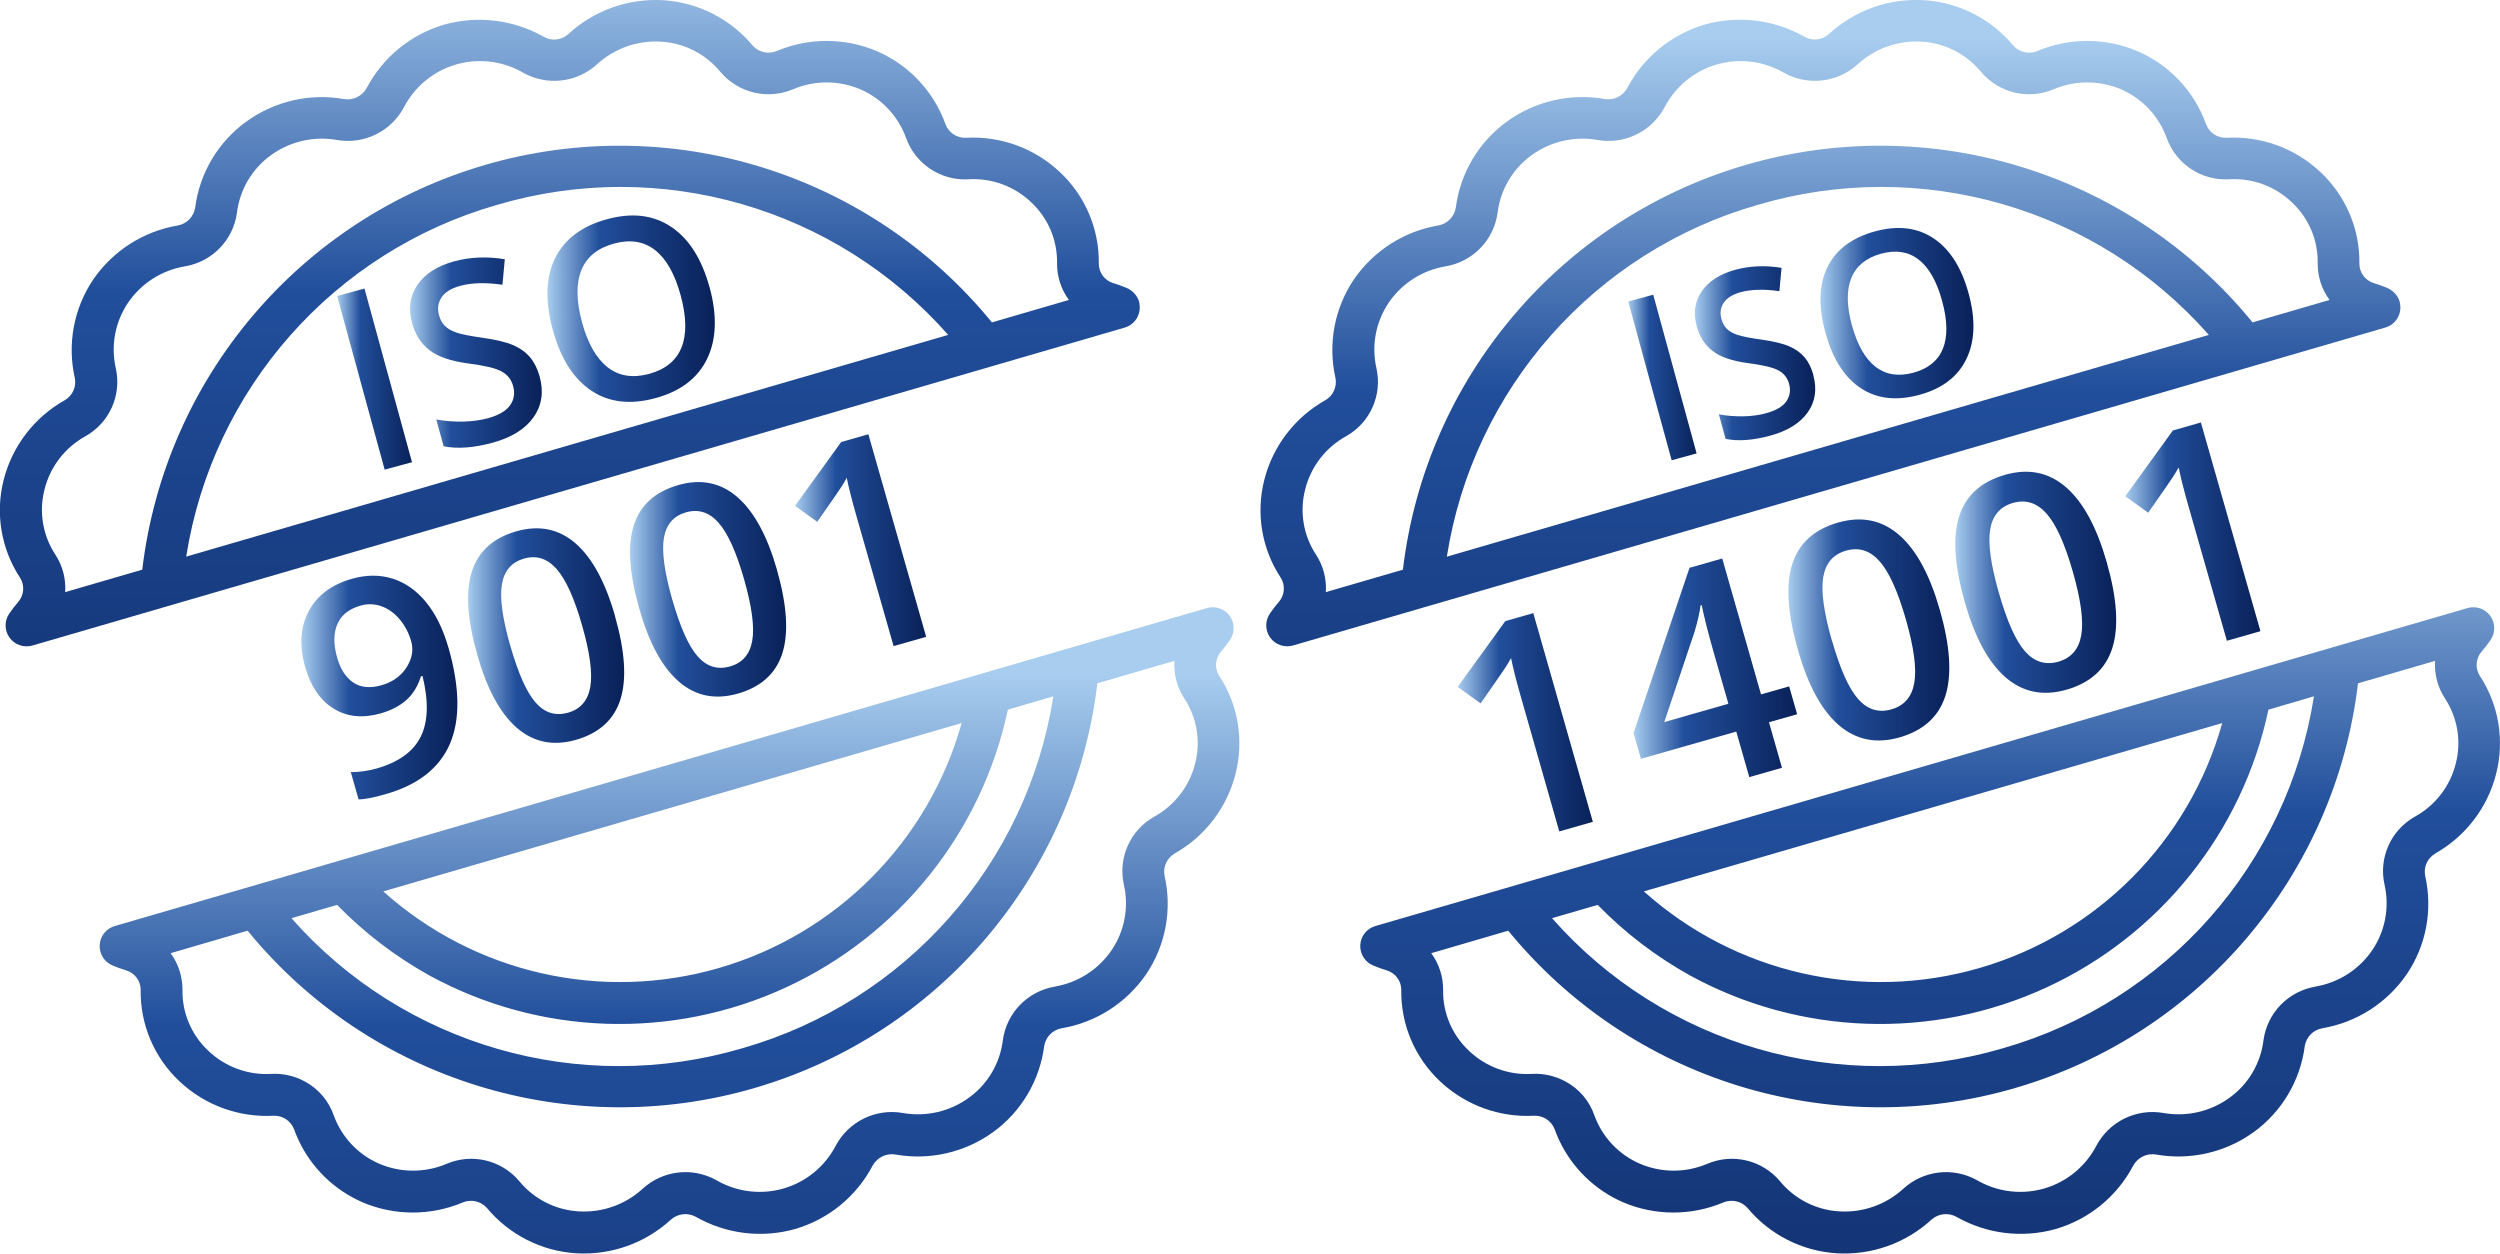 <svg xmlns="http://www.w3.org/2000/svg" xmlns:xlink="http://www.w3.org/1999/xlink" id="Capa_2" viewBox="0 0 455.66 228.47"><defs><style>.cls-1{fill:url(#Degradado_sin_nombre_3-19);}.cls-2{fill:url(#Degradado_sin_nombre_3-17);}.cls-3{fill:url(#Degradado_sin_nombre_3-18);}.cls-4{fill:url(#Degradado_sin_nombre_3-13);}.cls-5{fill:url(#Degradado_sin_nombre_3-12);}.cls-6{fill:url(#Degradado_sin_nombre_3-15);}.cls-7{fill:url(#Degradado_sin_nombre_3-14);}.cls-8{fill:url(#Degradado_sin_nombre_3-11);}.cls-9{fill:url(#Degradado_sin_nombre_3-10);}.cls-10{fill:url(#Degradado_sin_nombre_3-16);}.cls-11{fill:url(#Degradado_sin_nombre_3-2);}.cls-12{fill:url(#Degradado_sin_nombre_3-6);}.cls-13{fill:url(#Degradado_sin_nombre_3-5);}.cls-14{fill:url(#Degradado_sin_nombre_3-4);}.cls-15{fill:url(#Degradado_sin_nombre_3-3);}.cls-16{fill:url(#Degradado_sin_nombre_3-9);}.cls-17{fill:url(#Degradado_sin_nombre_3-8);}.cls-18{fill:url(#Degradado_sin_nombre_3-7);}.cls-19{fill:url(#Degradado_sin_nombre_3);}</style><linearGradient id="Degradado_sin_nombre_3" x1="265.68" y1="131.64" x2="290.32" y2="131.64" gradientUnits="userSpaceOnUse"><stop offset="0" stop-color="#a8cdef"></stop><stop offset=".31" stop-color="#214e9b"></stop><stop offset="1" stop-color="#092159"></stop></linearGradient><linearGradient id="Degradado_sin_nombre_3-2" x1="297.74" y1="121.72" x2="327.55" y2="121.72" xlink:href="#Degradado_sin_nombre_3"></linearGradient><linearGradient id="Degradado_sin_nombre_3-3" x1="325.96" y1="114.81" x2="355.28" y2="114.81" xlink:href="#Degradado_sin_nombre_3"></linearGradient><linearGradient id="Degradado_sin_nombre_3-4" x1="356.38" y1="106.12" x2="385.71" y2="106.12" xlink:href="#Degradado_sin_nombre_3"></linearGradient><linearGradient id="Degradado_sin_nombre_3-5" x1="387.36" y1="96.89" x2="412" y2="96.89" xlink:href="#Degradado_sin_nombre_3"></linearGradient><linearGradient id="Degradado_sin_nombre_3-6" x1="351.79" y1="83.64" x2="351.79" y2="291.39" xlink:href="#Degradado_sin_nombre_3"></linearGradient><linearGradient id="Degradado_sin_nombre_3-7" x1="333.64" y1="6.88" x2="333.64" y2="214.63" xlink:href="#Degradado_sin_nombre_3"></linearGradient><linearGradient id="Degradado_sin_nombre_3-8" x1="296.77" y1="68.8" x2="309.23" y2="68.8" xlink:href="#Degradado_sin_nombre_3"></linearGradient><linearGradient id="Degradado_sin_nombre_3-9" x1="308.9" y1="64.39" x2="330.86" y2="64.39" xlink:href="#Degradado_sin_nombre_3"></linearGradient><linearGradient id="Degradado_sin_nombre_3-10" x1="331.8" y1="57.08" x2="359.69" y2="57.08" xlink:href="#Degradado_sin_nombre_3"></linearGradient><linearGradient id="Degradado_sin_nombre_3-11" x1="54.93" y1="125.33" x2="83.37" y2="125.33" xlink:href="#Degradado_sin_nombre_3"></linearGradient><linearGradient id="Degradado_sin_nombre_3-12" x1="85.3" y1="115.85" x2="113.76" y2="115.85" xlink:href="#Degradado_sin_nombre_3"></linearGradient><linearGradient id="Degradado_sin_nombre_3-13" x1="114.83" y1="107.41" x2="143.29" y2="107.41" xlink:href="#Degradado_sin_nombre_3"></linearGradient><linearGradient id="Degradado_sin_nombre_3-14" x1="144.89" y1="98.46" x2="168.81" y2="98.46" xlink:href="#Degradado_sin_nombre_3"></linearGradient><linearGradient id="Degradado_sin_nombre_3-15" x1="122.02" y1="122.62" x2="122.02" y2="330.36" xlink:href="#Degradado_sin_nombre_3"></linearGradient><linearGradient id="Degradado_sin_nombre_3-16" x1="103.88" y1="-11.18" x2="103.88" y2="196.58" xlink:href="#Degradado_sin_nombre_3"></linearGradient><linearGradient id="Degradado_sin_nombre_3-17" x1="61.46" y1="69.1" x2="75.09" y2="69.1" xlink:href="#Degradado_sin_nombre_3"></linearGradient><linearGradient id="Degradado_sin_nombre_3-18" x1="74.73" y1="64.26" x2="98.75" y2="64.26" xlink:href="#Degradado_sin_nombre_3"></linearGradient><linearGradient id="Degradado_sin_nombre_3-19" x1="99.79" y1="56.27" x2="130.29" y2="56.27" xlink:href="#Degradado_sin_nombre_3"></linearGradient></defs><g id="Capa_1-2"><path class="cls-19" d="M290.32,149.79l-6.12,1.75-7.01-24.57c-.84-2.93-1.43-5.28-1.78-7.03-.28.53-.64,1.13-1.08,1.8-.44.67-1.93,2.82-4.47,6.46l-4.18-3,8.68-11.99,5.1-1.46,10.86,38.05Z"></path><path class="cls-11" d="M327.55,130.18l-5.13,1.46,2.37,8.3-5.96,1.7-2.37-8.3-17.38,4.96-1.34-4.71,10.2-30.1,5.96-1.7,7.07,24.77,5.13-1.46,1.45,5.07ZM315.02,128.27l-2.73-9.55c-.97-3.4-1.68-6.21-2.13-8.43l-.21.06c-.16,1.28-.53,2.89-1.1,4.82l-5.52,16.44,11.68-3.34Z"></path><path class="cls-15" d="M353.56,111.16c1.89,6.61,2.23,11.82,1.02,15.64-1.21,3.82-4,6.35-8.37,7.6-4.23,1.21-7.92.47-11.05-2.22-3.13-2.69-5.61-7.23-7.44-13.63-1.92-6.71-2.27-11.97-1.05-15.76,1.22-3.79,4-6.31,8.36-7.55,4.25-1.21,7.94-.47,11.08,2.24,3.14,2.7,5.62,7.27,7.45,13.69ZM333.91,116.77c1.48,5.19,3.07,8.74,4.77,10.65,1.7,1.92,3.72,2.54,6.06,1.87,2.34-.67,3.73-2.29,4.17-4.85.44-2.56-.07-6.41-1.53-11.52-1.46-5.1-3.05-8.64-4.79-10.61-1.74-1.97-3.77-2.62-6.12-1.95-2.34.67-3.73,2.27-4.16,4.82-.43,2.54.1,6.41,1.58,11.6Z"></path><path class="cls-14" d="M383.98,102.47c1.89,6.61,2.23,11.82,1.02,15.64-1.21,3.82-4,6.35-8.37,7.6-4.23,1.21-7.92.47-11.05-2.22-3.13-2.69-5.61-7.23-7.44-13.64-1.92-6.71-2.27-11.97-1.05-15.76s4-6.31,8.36-7.55c4.25-1.21,7.94-.47,11.08,2.24,3.14,2.71,5.62,7.27,7.45,13.69ZM364.33,108.08c1.48,5.19,3.07,8.74,4.77,10.65,1.7,1.92,3.72,2.54,6.07,1.87,2.34-.67,3.73-2.28,4.17-4.85.44-2.56-.07-6.41-1.53-11.52-1.46-5.1-3.05-8.64-4.79-10.61-1.74-1.97-3.77-2.62-6.12-1.96-2.34.67-3.73,2.27-4.16,4.82-.43,2.54.1,6.41,1.58,11.6Z"></path><path class="cls-13" d="M412,115.04l-6.12,1.75-7.01-24.57c-.84-2.93-1.43-5.28-1.78-7.03-.28.53-.64,1.13-1.08,1.8-.44.67-1.93,2.82-4.47,6.46l-4.18-3,8.68-11.99,5.1-1.46,10.86,38.05Z"></path><path class="cls-12" d="M443.83,155.57c5.53-3.1,9.55-8.34,11.11-14.48,1.59-6.13.51-12.65-2.98-17.94-.86-1.38-.72-3.15.34-4.38.58-.67,1.12-1.37,1.62-2.1.93-1.32.92-3.09-.02-4.4-.94-1.31-2.61-1.89-4.16-1.44l-24.61,7.16-149.86,43.64-24.61,7.16c-1.55.45-2.65,1.84-2.73,3.45-.09,1.61.85,3.11,2.34,3.73.79.33,1.63.64,2.5.9,1.55.47,2.62,1.89,2.63,3.51-.11,6.34,2.48,12.42,7.11,16.74,4.61,4.33,10.79,6.58,17.1,6.24,1.65-.07,3.16.92,3.75,2.47,1.89,5.27,5.64,9.66,10.55,12.36.62.34,1.26.65,1.91.94,5.85,2.49,12.46,2.5,18.32.02,1.52-.62,3.27-.21,4.36,1.01,4.05,4.88,9.94,7.87,16.27,8.27,6.36.38,12.61-1.84,17.3-6.16,1.26-1.1,3.07-1.29,4.53-.48,5.49,3.13,12.01,3.93,18.1,2.21,6.08-1.78,11.17-5.95,14.11-11.55.81-1.47,2.45-2.29,4.11-2.03,6.27,1.12,12.72-.36,17.88-4.1,5.12-3.72,8.47-9.39,9.28-15.67.26-1.64,1.53-2.94,3.17-3.23,6.27-1.06,11.83-4.62,15.42-9.86,3.55-5.26,4.76-11.75,3.35-17.94-.32-1.6.42-3.22,1.83-4.04ZM365.1,191.05c-29.68,8.77-61.76-.47-82.22-23.7l8.32-2.42c4.97,5.1,10.66,9.44,16.88,12.89,20.06,10.93,44.1,11.74,64.85,2.19,20.75-9.55,35.78-28.33,40.53-50.67l8.29-2.43c-4.79,30.58-26.89,55.61-56.65,64.14h0ZM405.03,131.8c-6.03,21.51-22.73,38.38-44.18,44.62-21.45,6.24-44.6.97-61.23-13.95l105.41-30.68ZM422.07,179.82c-4.98.82-8.84,4.78-9.52,9.78-.51,4.2-2.75,8.01-6.19,10.48-3.46,2.52-7.8,3.52-12.02,2.78-4.95-.88-9.91,1.54-12.26,5.99-1.95,3.72-5.31,6.51-9.33,7.72-4.02,1.21-8.36.76-12.05-1.26l-.45-.25c-4.34-2.38-9.7-1.73-13.35,1.61-3.16,2.89-7.36,4.38-11.64,4.12-4.24-.24-8.19-2.25-10.87-5.54-3.25-3.83-8.61-5.1-13.23-3.12-3.93,1.66-8.36,1.65-12.28-.03-3.86-1.67-6.85-4.86-8.28-8.81-.91-2.63-2.77-4.82-5.22-6.15-1.88-1.03-4-1.52-6.14-1.41-4.24.26-8.39-1.26-11.47-4.18-3.08-2.86-4.81-6.9-4.74-11.1.02-2.41-.73-4.77-2.16-6.72l14.03-4.1c22.24,27.22,58.6,38.52,92.35,28.69,33.75-9.82,58.37-38.87,62.53-73.78l14.05-4.09c-.16,2.41.47,4.81,1.79,6.83,2.31,3.51,3.03,7.83,1.98,11.89-1.03,4.13-3.74,7.64-7.47,9.69-4.38,2.47-6.62,7.51-5.51,12.41.93,4.11.12,8.42-2.24,11.91-2.4,3.52-6.12,5.91-10.32,6.63h.01Z"></path><path class="cls-18" d="M437.46,55.37c-.22-1.34-1.21-2.43-2.47-2.94-.74-.3-1.52-.59-2.33-.83-1.55-.47-2.62-1.89-2.63-3.51.11-6.34-2.48-12.42-7.11-16.74-4.6-4.34-10.79-6.59-17.1-6.24-1.66.07-3.17-.93-3.74-2.49-2.14-5.96-6.65-10.77-12.46-13.28-5.85-2.5-12.46-2.51-18.32-.03-1.52.62-3.27.22-4.36-1.01-4.05-4.88-9.94-7.87-16.27-8.27-6.36-.38-12.61,1.84-17.3,6.16-1.24,1.15-3.08,1.34-4.53.48-5.51-3.11-12.03-3.9-18.12-2.19-6.07,1.78-11.16,5.94-14.11,11.54-.8,1.47-2.45,2.29-4.11,2.03-6.27-1.11-12.73.38-17.88,4.13-5.12,3.72-8.47,9.39-9.28,15.67-.26,1.64-1.53,2.94-3.17,3.24-6.26,1.05-11.83,4.62-15.42,9.86-3.54,5.27-4.75,11.77-3.34,17.95.31,1.6-.42,3.21-1.83,4.03-5.52,3.09-9.54,8.31-11.12,14.44-1.59,6.13-.51,12.65,2.98,17.94.86,1.38.72,3.15-.34,4.38-.58.67-1.12,1.37-1.62,2.1-.93,1.33-.92,3.09.02,4.41.94,1.31,2.61,1.89,4.16,1.45h0s24.62-7.17,24.62-7.17l149.85-43.61,24.63-7.17c1.82-.53,3.02-2.35,2.69-4.31ZM263.71,101.45c4.8-30.58,26.91-55.59,56.66-64.11,29.68-8.78,61.76.47,82.22,23.7l-138.88,40.42ZM410.57,58.77c-22.23-27.24-58.59-38.54-92.35-28.72-33.76,9.82-58.37,38.87-62.52,73.78l-14.05,4.09c.16-2.41-.47-4.81-1.79-6.83-2.31-3.51-3.03-7.83-1.97-11.9,1.03-4.13,3.74-7.64,7.47-9.69,4.38-2.47,6.62-7.51,5.51-12.41-.93-4.11-.12-8.42,2.24-11.92,2.4-3.52,6.13-5.91,10.33-6.62,4.98-.82,8.84-4.78,9.52-9.78.51-4.2,2.75-8,6.19-10.48,3.46-2.52,7.8-3.52,12.02-2.78,4.95.87,9.89-1.55,12.24-5.99,1.95-3.72,5.31-6.51,9.33-7.72,4.02-1.21,8.36-.76,12.04,1.26l.29.16c4.36,2.48,9.82,1.87,13.52-1.51,3.16-2.89,7.37-4.38,11.64-4.12,4.24.24,8.18,2.25,10.87,5.54,3.25,3.83,8.61,5.1,13.23,3.13,3.93-1.66,8.36-1.65,12.28.03,3.86,1.68,6.85,4.87,8.29,8.82,1.69,4.76,6.31,7.84,11.35,7.57,4.24-.27,8.39,1.25,11.46,4.18,3.08,2.86,4.79,6.89,4.72,11.09-.03,2.41.73,4.77,2.16,6.72l-14.03,4.09Z"></path><path class="cls-17" d="M304.68,83.89l-7.91-28.93,4.55-1.25,7.91,28.93-4.55,1.25Z"></path><path class="cls-16" d="M330.5,68.39c.7,2.57.36,4.84-1.03,6.79-1.39,1.95-3.66,3.36-6.81,4.22-3.15.86-5.87,1.06-8.15.59l-1.22-4.47c1.44.27,2.92.39,4.45.36,1.53-.03,2.91-.22,4.14-.56,1.8-.49,3.04-1.21,3.7-2.16.66-.95.83-2.02.5-3.22-.3-1.08-.94-1.89-1.93-2.43-.99-.54-2.86-.98-5.61-1.34-2.83-.37-4.96-1.1-6.38-2.19-1.42-1.09-2.39-2.59-2.91-4.52-.66-2.41-.35-4.54.92-6.38,1.27-1.84,3.3-3.14,6.08-3.9,2.67-.73,5.49-.85,8.46-.36l-.39,4.25c-2.77-.4-5.13-.34-7.07.19-1.47.4-2.5,1.04-3.08,1.92s-.72,1.86-.42,2.95c.21.75.53,1.35.98,1.8.45.45,1.09.82,1.92,1.1.83.28,2.26.57,4.29.85,2.29.33,4.01.74,5.17,1.24s2.1,1.18,2.81,2.02c.71.84,1.24,1.91,1.6,3.22Z"></path><path class="cls-9" d="M358.81,53.5c1.29,4.71,1.16,8.68-.4,11.91-1.55,3.23-4.41,5.42-8.56,6.55-4.2,1.15-7.79.74-10.75-1.24-2.96-1.98-5.1-5.35-6.4-10.13-1.31-4.78-1.18-8.75.39-11.93,1.57-3.18,4.45-5.34,8.66-6.49,4.14-1.13,7.7-.71,10.67,1.27,2.97,1.98,5.1,5.33,6.39,10.05ZM337.55,59.32c.97,3.56,2.41,6.07,4.29,7.53,1.89,1.46,4.19,1.82,6.91,1.08,2.71-.74,4.5-2.21,5.38-4.4.88-2.2.83-5.1-.16-8.7-.97-3.55-2.39-6.05-4.26-7.51-1.87-1.46-4.15-1.82-6.86-1.08-2.73.75-4.54,2.23-5.43,4.44-.89,2.21-.85,5.1.12,8.64Z"></path><path class="cls-8" d="M81.74,118.04c2.08,7.27,2.16,13.12.26,17.54-1.91,4.42-5.81,7.48-11.7,9.16-2.24.64-3.89.96-4.94.97l-1.42-4.98c1.62,0,3.19-.23,4.7-.66,4.01-1.14,6.69-3.08,8.04-5.79,1.35-2.72,1.47-6.41.33-11.08l-.3.09c-.56,1.8-1.45,3.24-2.66,4.31-1.21,1.07-2.76,1.88-4.65,2.42-3.27.93-6.13.65-8.58-.86-2.45-1.5-4.18-4.03-5.2-7.58-1.1-3.86-.9-7.23.62-10.13,1.51-2.9,4.14-4.88,7.87-5.95,2.63-.75,5.1-.77,7.42-.04,2.32.72,4.36,2.15,6.11,4.28s3.12,4.9,4.09,8.3ZM65.63,110.41c-2.05.59-3.44,1.71-4.15,3.36-.71,1.65-.72,3.69-.03,6.11.6,2.1,1.58,3.61,2.95,4.53,1.36.91,3.08,1.07,5.15.48,2-.57,3.52-1.65,4.54-3.24,1.02-1.59,1.31-3.18.85-4.78-.43-1.5-1.12-2.82-2.07-3.96-.95-1.14-2.06-1.94-3.32-2.4-1.26-.46-2.56-.5-3.91-.11Z"></path><path class="cls-5" d="M112.09,112.3c1.83,6.42,2.16,11.47.99,15.18-1.17,3.7-3.88,6.16-8.12,7.37-4.11,1.17-7.68.45-10.72-2.16-3.04-2.61-5.45-7.02-7.22-13.23-1.86-6.52-2.2-11.61-1.02-15.29,1.18-3.68,3.88-6.12,8.11-7.33,4.13-1.18,7.71-.45,10.76,2.17,3.04,2.63,5.46,7.05,7.23,13.28ZM93.02,117.74c1.44,5.03,2.98,8.48,4.63,10.34,1.65,1.86,3.61,2.46,5.89,1.82,2.27-.65,3.62-2.22,4.05-4.71.43-2.49-.07-6.22-1.49-11.18-1.41-4.95-2.96-8.38-4.65-10.3-1.69-1.91-3.66-2.55-5.94-1.9-2.27.65-3.62,2.21-4.03,4.68-.42,2.47.1,6.22,1.53,11.25Z"></path><path class="cls-4" d="M141.61,103.87c1.83,6.41,2.16,11.47.99,15.18-1.17,3.7-3.88,6.16-8.12,7.37-4.11,1.17-7.68.46-10.72-2.16-3.04-2.61-5.45-7.02-7.22-13.23-1.86-6.52-2.2-11.61-1.02-15.29,1.18-3.68,3.88-6.12,8.11-7.33,4.12-1.18,7.71-.45,10.75,2.18,3.04,2.63,5.46,7.05,7.24,13.28ZM122.54,109.31c1.44,5.03,2.98,8.48,4.63,10.34,1.65,1.86,3.61,2.46,5.89,1.82,2.27-.65,3.62-2.22,4.05-4.71.43-2.49-.07-6.22-1.49-11.18-1.41-4.95-2.96-8.38-4.65-10.3-1.69-1.91-3.66-2.55-5.94-1.9-2.27.65-3.62,2.21-4.03,4.68-.41,2.47.1,6.22,1.53,11.25Z"></path><path class="cls-7" d="M168.81,116.07l-5.94,1.69-6.81-23.84c-.81-2.85-1.39-5.12-1.73-6.83-.27.51-.62,1.1-1.04,1.75-.43.65-1.87,2.74-4.34,6.27l-4.05-2.91,8.42-11.64,4.95-1.41,10.54,36.93Z"></path><path class="cls-6" d="M214.07,155.57c5.53-3.1,9.55-8.34,11.11-14.48,1.59-6.13.51-12.65-2.98-17.94-.86-1.38-.72-3.15.34-4.38.58-.67,1.12-1.37,1.62-2.1.93-1.32.92-3.09-.02-4.4-.94-1.31-2.61-1.89-4.16-1.44l-24.61,7.16-149.86,43.64-24.61,7.16c-1.55.45-2.65,1.84-2.73,3.45-.09,1.61.85,3.11,2.34,3.73.79.33,1.63.64,2.5.9,1.55.47,2.62,1.89,2.63,3.51-.11,6.34,2.48,12.42,7.11,16.74,4.61,4.33,10.79,6.58,17.1,6.24,1.65-.07,3.16.92,3.75,2.47,1.89,5.27,5.64,9.66,10.55,12.36.62.34,1.26.65,1.91.94,5.85,2.49,12.46,2.5,18.32.02,1.52-.62,3.27-.21,4.36,1.01,4.05,4.88,9.94,7.87,16.27,8.27,6.36.38,12.61-1.84,17.3-6.16,1.26-1.1,3.07-1.29,4.53-.48,5.49,3.13,12.01,3.93,18.1,2.21,6.08-1.78,11.17-5.95,14.11-11.55.81-1.47,2.45-2.29,4.11-2.03,6.27,1.12,12.72-.36,17.88-4.1,5.12-3.72,8.47-9.39,9.28-15.67.26-1.64,1.53-2.94,3.17-3.23,6.27-1.06,11.83-4.62,15.42-9.86,3.55-5.26,4.76-11.75,3.35-17.94-.32-1.6.42-3.22,1.83-4.04ZM135.34,191.05c-29.68,8.77-61.76-.47-82.22-23.7l8.32-2.42c4.97,5.1,10.66,9.44,16.88,12.89,20.06,10.93,44.1,11.74,64.85,2.19,20.75-9.55,35.78-28.33,40.53-50.67l8.29-2.43c-4.79,30.58-26.89,55.61-56.65,64.14h0ZM175.27,131.8c-6.03,21.51-22.73,38.38-44.18,44.62-21.45,6.24-44.6.97-61.23-13.95l105.41-30.68ZM192.3,179.82c-4.98.82-8.84,4.78-9.52,9.78-.51,4.2-2.75,8.01-6.19,10.48-3.46,2.52-7.8,3.52-12.02,2.78-4.95-.88-9.91,1.54-12.26,5.99-1.95,3.72-5.31,6.51-9.33,7.72-4.02,1.21-8.36.76-12.05-1.26l-.45-.25c-4.34-2.38-9.7-1.73-13.35,1.61-3.16,2.89-7.36,4.38-11.64,4.12-4.24-.24-8.19-2.25-10.87-5.54-3.25-3.83-8.61-5.1-13.23-3.12-3.93,1.66-8.36,1.65-12.28-.03-3.86-1.67-6.85-4.86-8.28-8.81-.91-2.63-2.77-4.82-5.22-6.15-1.88-1.03-4-1.52-6.14-1.41-4.24.26-8.39-1.26-11.47-4.18-3.08-2.86-4.81-6.9-4.74-11.1.02-2.41-.73-4.77-2.16-6.72l14.03-4.1c22.24,27.22,58.6,38.52,92.35,28.69,33.75-9.82,58.37-38.87,62.53-73.78l14.05-4.09c-.16,2.41.47,4.81,1.79,6.83,2.31,3.51,3.03,7.83,1.98,11.89-1.03,4.13-3.74,7.64-7.47,9.69-4.38,2.47-6.62,7.51-5.51,12.41.93,4.11.12,8.42-2.24,11.91-2.4,3.52-6.12,5.91-10.32,6.63h.01Z"></path><path class="cls-10" d="M207.7,55.37c-.22-1.34-1.21-2.43-2.47-2.94-.74-.3-1.52-.59-2.33-.83-1.55-.47-2.62-1.89-2.63-3.51.11-6.34-2.48-12.42-7.11-16.74-4.6-4.34-10.79-6.59-17.1-6.24-1.66.07-3.17-.93-3.74-2.49-2.14-5.96-6.65-10.77-12.46-13.28-5.85-2.5-12.46-2.51-18.32-.03-1.52.62-3.27.22-4.36-1.01C133.12,3.43,127.23.44,120.9.04c-6.36-.38-12.61,1.84-17.3,6.16-1.24,1.15-3.08,1.34-4.53.48-5.51-3.11-12.03-3.9-18.12-2.19-6.07,1.78-11.16,5.94-14.11,11.54-.8,1.47-2.45,2.29-4.11,2.03-6.27-1.11-12.73.38-17.88,4.13-5.12,3.72-8.47,9.39-9.28,15.67-.26,1.64-1.53,2.94-3.17,3.24-6.26,1.05-11.83,4.62-15.42,9.86-3.54,5.27-4.75,11.77-3.34,17.95.31,1.6-.42,3.21-1.83,4.03-5.52,3.09-9.54,8.31-11.12,14.44-1.59,6.13-.51,12.65,2.98,17.94.86,1.38.72,3.15-.34,4.38-.58.67-1.12,1.37-1.62,2.1-.93,1.33-.92,3.09.02,4.41.94,1.31,2.61,1.89,4.16,1.45h0s24.62-7.17,24.62-7.17l149.85-43.61,24.63-7.17c1.82-.53,3.02-2.35,2.69-4.31ZM33.94,101.45c4.8-30.58,26.91-55.59,56.66-64.11,29.68-8.78,61.76.47,82.22,23.7L33.94,101.45ZM180.8,58.77c-22.23-27.24-58.59-38.54-92.35-28.72-33.76,9.82-58.37,38.87-62.52,73.78l-14.05,4.09c.16-2.41-.47-4.81-1.79-6.83-2.31-3.51-3.03-7.83-1.97-11.9,1.03-4.13,3.74-7.64,7.47-9.69,4.38-2.47,6.62-7.51,5.51-12.41-.93-4.11-.12-8.42,2.24-11.92,2.4-3.52,6.13-5.91,10.33-6.62,4.98-.82,8.84-4.78,9.52-9.78.51-4.2,2.75-8,6.19-10.48,3.46-2.52,7.8-3.52,12.02-2.78,4.95.87,9.89-1.55,12.24-5.99,1.95-3.72,5.31-6.51,9.33-7.72,4.02-1.21,8.36-.76,12.04,1.26l.29.16c4.36,2.48,9.82,1.87,13.52-1.51,3.16-2.89,7.37-4.38,11.64-4.12,4.24.24,8.18,2.25,10.87,5.54,3.25,3.83,8.61,5.1,13.23,3.13,3.93-1.66,8.36-1.65,12.28.03,3.86,1.68,6.85,4.87,8.29,8.82,1.69,4.76,6.31,7.84,11.35,7.57,4.24-.27,8.39,1.25,11.46,4.18,3.08,2.86,4.79,6.89,4.72,11.09-.03,2.41.73,4.77,2.16,6.72l-14.03,4.09Z"></path><path class="cls-2" d="M70.11,85.6l-8.66-31.65,4.98-1.36,8.66,31.65-4.98,1.36Z"></path><path class="cls-3" d="M98.36,68.64c.77,2.81.39,5.29-1.13,7.43-1.52,2.14-4.01,3.68-7.45,4.62-3.45.94-6.42,1.16-8.92.65l-1.34-4.89c1.57.3,3.2.43,4.87.39,1.67-.04,3.18-.24,4.53-.61,1.97-.54,3.32-1.33,4.05-2.36s.91-2.21.55-3.52c-.32-1.18-1.03-2.07-2.12-2.66-1.09-.59-3.13-1.07-6.14-1.46-3.1-.41-5.42-1.21-6.97-2.4-1.55-1.19-2.61-2.84-3.19-4.95-.72-2.64-.39-4.97,1-6.98,1.39-2.01,3.61-3.43,6.65-4.26,2.92-.8,6-.93,9.26-.39l-.43,4.65c-3.03-.44-5.61-.37-7.74.21-1.61.44-2.74,1.14-3.37,2.1s-.79,2.03-.46,3.23c.22.82.58,1.48,1.08,1.97.49.49,1.19.9,2.1,1.21.91.31,2.47.62,4.69.93,2.5.36,4.39.81,5.66,1.36s2.29,1.29,3.07,2.21c.77.92,1.36,2.09,1.75,3.52Z"></path><path class="cls-1" d="M129.33,52.35c1.41,5.15,1.26,9.5-.44,13.03-1.7,3.53-4.82,5.92-9.37,7.17-4.6,1.26-8.52.81-11.76-1.36-3.24-2.16-5.58-5.85-7.01-11.08-1.43-5.22-1.29-9.58.43-13.06,1.72-3.48,4.87-5.85,9.47-7.1,4.53-1.24,8.42-.78,11.67,1.39,3.25,2.17,5.58,5.83,7,11ZM106.07,58.72c1.07,3.9,2.63,6.64,4.7,8.24,2.06,1.6,4.58,1.99,7.56,1.18,2.96-.81,4.92-2.42,5.89-4.82.96-2.4.91-5.58-.17-9.52-1.06-3.88-2.61-6.62-4.66-8.22-2.04-1.6-4.54-1.99-7.5-1.18-2.99.82-4.97,2.44-5.94,4.86-.97,2.42-.93,5.58.13,9.46Z"></path></g></svg>